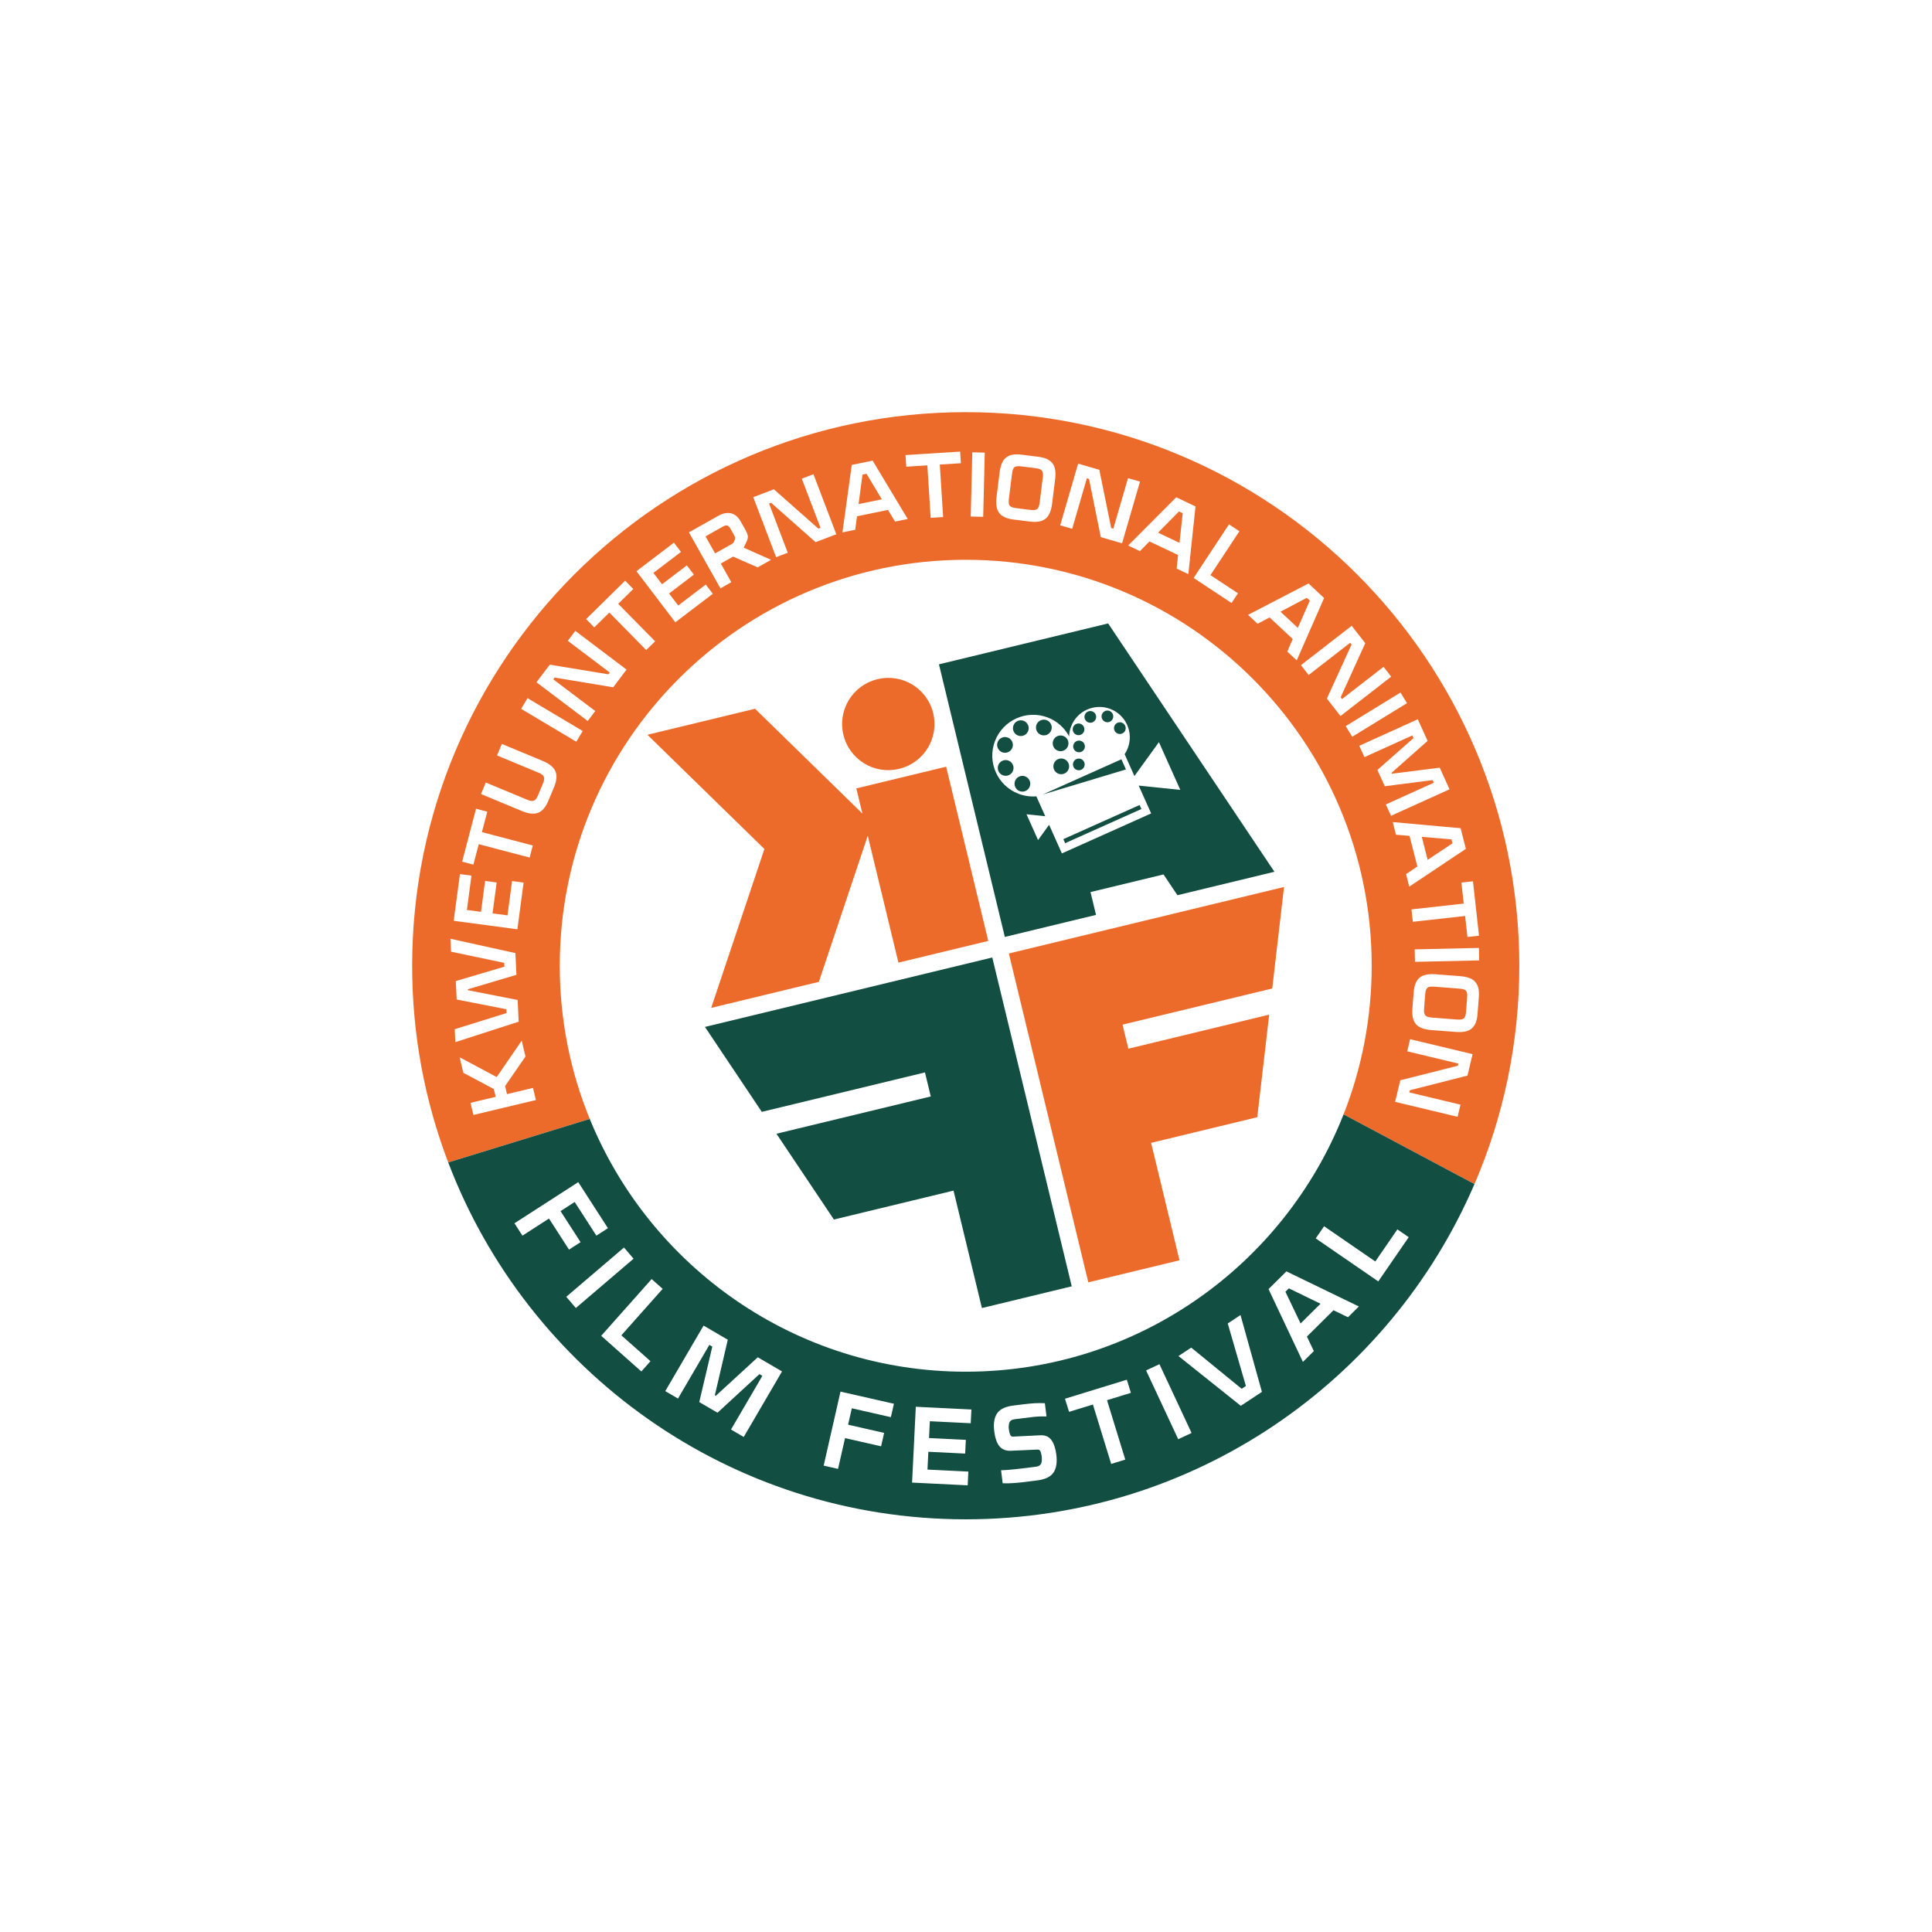 <svg width="300" height="300" viewBox="0 0 300 300" fill="none" xmlns="http://www.w3.org/2000/svg">
<rect width="300" height="300" fill="white"/>
<g clip-path="url(#clip0_1039_1737)">
<path d="M149.959 235.918C197.433 235.918 235.918 197.433 235.918 149.959C235.918 102.485 197.433 64 149.959 64C102.485 64 64 102.485 64 149.959C64 197.433 102.485 235.918 149.959 235.918Z" fill="white"/>
<path fill-rule="evenodd" clip-rule="evenodd" d="M174.31 159.109L197.554 153.492L199.385 137.729L156.652 148.057L168.993 199.12L183.153 195.698L178.745 177.463L195.229 173.479L197.08 157.555L175.211 162.841L174.31 159.109ZM69.602 180.505C65.98 171.011 64 160.714 64 149.959C64 102.517 102.517 64 149.959 64C197.401 64 235.918 102.517 235.918 149.959C235.918 161.995 233.438 173.457 228.957 183.86L208.628 173.041C211.447 165.889 212.995 158.104 212.995 149.959C212.995 115.168 184.749 86.923 149.959 86.923C115.168 86.923 86.92 115.168 86.92 149.959C86.92 158.375 88.575 166.408 91.578 173.749L69.602 180.505ZM226.374 165.488L226.454 165.151L218.511 163.25L218.963 161.366L228.661 163.687L227.866 167.019L218.924 169.293L218.841 169.631L226.784 171.532L226.335 173.415L216.634 171.094L217.434 167.748L226.374 165.488ZM77.129 167.245L81.011 161.592L81.598 164.053L78.43 168.644L78.728 169.895L82.765 168.931L83.214 170.815L73.512 173.132L73.063 171.249L76.972 170.315L76.683 169.106L71.947 166.581L71.373 164.177L77.129 167.245ZM80.033 147.996L80.193 151.374L72.646 153.615L72.653 153.759L80.38 155.273L80.54 158.651L70.705 161.825L70.611 159.818L78.667 157.307L78.638 156.716L70.912 155.202L70.776 152.343L78.325 150.103L78.296 149.511L70.038 147.777L69.944 145.77L80.033 147.996ZM222.238 159.945C221.682 159.902 221.214 159.808 220.838 159.663C220.435 159.516 220.117 159.313 219.887 159.053C219.644 158.784 219.482 158.452 219.397 158.059C219.3 157.674 219.275 157.194 219.319 156.618L219.513 154.11C219.557 153.543 219.654 153.077 219.809 152.712C219.955 152.327 220.166 152.024 220.445 151.804C220.734 151.565 221.078 151.413 221.478 151.348C221.871 151.262 222.347 151.24 222.905 151.283L226.723 151.577C227.271 151.62 227.742 151.714 228.138 151.86C228.514 151.986 228.826 152.189 229.076 152.469C229.297 152.727 229.462 153.059 229.566 153.463C229.651 153.857 229.673 154.332 229.629 154.889L229.435 157.397C229.394 157.954 229.3 158.425 229.154 158.81C228.989 159.184 228.778 159.487 228.518 159.718C228.249 159.939 227.909 160.091 227.497 160.176C227.085 160.26 226.604 160.281 226.058 160.239L222.238 159.945ZM226.206 158.308C226.495 158.33 226.721 158.328 226.888 158.302C227.075 158.268 227.213 158.211 227.308 158.132C227.4 158.052 227.478 157.922 227.541 157.743C227.589 157.593 227.626 157.373 227.647 157.085L227.815 154.923C227.837 154.635 227.834 154.413 227.808 154.256C227.774 154.07 227.718 153.93 227.638 153.837C227.548 153.733 227.419 153.661 227.247 153.618C227.087 153.567 226.864 153.531 226.575 153.508L222.757 153.214C222.458 153.192 222.23 153.193 222.075 153.22C221.9 153.235 221.76 153.288 221.655 153.376C221.544 153.474 221.459 153.603 221.41 153.763C221.359 153.914 221.323 154.133 221.301 154.422L221.134 156.584C221.112 156.872 221.114 157.094 221.141 157.251C221.168 157.417 221.228 157.557 221.325 157.671C221.405 157.764 221.534 157.842 221.714 157.904C221.864 157.954 222.09 157.991 222.388 158.014L226.206 158.308ZM133.914 126.33L117.245 110.056L100.53 114.096L118.696 131.83L110.433 156.505L127.148 152.465L134.746 129.773L139.508 149.478L153.459 146.106L146.919 119.052L132.97 122.424L133.914 126.33ZM219.715 149.353L219.671 147.416L229.642 147.195L229.685 149.131L219.715 149.353ZM227.288 140.308L226.927 137.047L228.722 136.847L229.661 145.294L227.866 145.494L227.502 142.233L219.387 143.136L219.171 141.211L227.288 140.308ZM70.451 142.979L71.419 135.729L73.209 135.968L72.498 141.298L74.691 141.59L75.329 136.79L77.122 137.029L76.481 141.829L78.803 142.138L79.514 136.808L81.304 137.047L80.339 144.297L70.451 142.979ZM226.801 128.601L227.621 131.808L218.827 137.68L218.329 135.733L220.086 134.553L218.87 129.792L216.765 129.613L216.265 127.653L226.801 128.601ZM74.342 131.086L73.507 134.259L71.761 133.8L73.917 125.58L75.666 126.039L74.832 129.212L82.731 131.286L82.241 133.16L74.342 131.086ZM220.775 129.947L221.687 133.518L225.537 130.953L225.379 130.337L220.775 129.947ZM219.494 114.606L219.309 114.198L211.869 117.567L211.071 115.803L220.156 111.688L221.677 115.046L216.071 120.012L216.131 120.144L223.56 119.207L225.081 122.564L215.996 126.679L215.197 124.914L222.635 121.545L222.451 121.137L215.028 122.087L213.883 119.559L219.494 114.606ZM77.925 115.517L84.291 118.163C85.305 118.585 85.957 119.116 86.244 119.757C86.525 120.385 86.452 121.211 86.028 122.235L85.166 124.304C84.742 125.327 84.208 125.961 83.563 126.204C82.908 126.453 82.071 126.367 81.057 125.945L74.691 123.299L75.433 121.51L81.802 124.157C82.076 124.271 82.294 124.34 82.449 124.364C82.617 124.391 82.77 124.376 82.908 124.319C83.046 124.262 83.165 124.165 83.262 124.028C83.357 123.901 83.461 123.704 83.57 123.437L84.286 121.715C84.397 121.448 84.465 121.236 84.49 121.079C84.514 120.891 84.502 120.734 84.448 120.608C84.402 120.495 84.303 120.381 84.152 120.266C84.026 120.171 83.825 120.067 83.548 119.952L77.18 117.306L77.925 115.517ZM139.605 119.391C137.759 119.837 135.811 119.532 134.19 118.541C132.57 117.551 131.408 115.958 130.961 114.111V114.11C130.515 112.264 130.82 110.316 131.81 108.695C132.8 107.073 134.394 105.912 136.24 105.465C136.25 105.463 136.257 105.461 136.267 105.459C138.113 105.013 140.061 105.319 141.681 106.309C143.302 107.299 144.464 108.892 144.91 110.739V110.74C145.357 112.586 145.051 114.535 144.061 116.156C143.071 117.777 141.478 118.939 139.631 119.385C139.622 119.387 139.615 119.389 139.605 119.391ZM90.482 113.511L89.49 115.175L80.921 110.071L81.913 108.407L90.482 113.511ZM209.974 114.403L208.963 112.752L217.466 107.539L218.477 109.19L209.974 114.403ZM86.122 105.209L85.914 105.486L92.43 110.409L91.26 111.955L83.303 105.942L85.37 103.208L94.472 104.707L94.681 104.43L88.167 99.507L89.334 97.961L97.291 103.974L95.217 106.719L86.122 105.209ZM209.868 100.082L209.654 99.808L203.204 104.816L202.015 103.286L209.894 97.17L211.995 99.876L208.177 108.275L208.39 108.549L214.838 103.541L216.027 105.07L208.15 111.187L206.039 108.47L209.868 100.082ZM203.187 90.601L205.605 92.861L201.357 102.545L199.89 101.173L200.736 99.232L197.146 95.875L195.276 96.858L193.798 95.476L203.187 90.601ZM94.615 95.12L92.279 97.422L91.011 96.134L97.068 90.171L98.335 91.459L95.996 93.761L101.726 99.581L100.346 100.94L94.615 95.12ZM198.834 94.98L201.525 97.498L203.388 93.263L202.925 92.829L198.834 94.98ZM98.827 88.697L104.647 84.268L105.741 85.706L101.462 88.962L102.801 90.722L106.653 87.79L107.747 89.228L103.895 92.16L105.314 94.023L109.591 90.767L110.685 92.205L104.865 96.634L98.827 88.697ZM187.959 89.306L192.229 92.123L191.234 93.632L185.346 89.748L190.839 81.422L192.454 82.488L187.959 89.306ZM106.976 82.665L111.546 80.09C112.235 79.703 112.888 79.573 113.502 79.703C114.113 79.845 114.615 80.264 115.008 80.961L115.787 82.347C115.944 82.624 116.051 82.894 116.112 83.159C116.168 83.415 116.112 83.718 115.944 84.067L115.481 85.041L119.729 86.929L117.65 88.099L113.841 86.43L111.927 87.508L113.557 90.404L111.871 91.355L106.976 82.665ZM182.648 77.216L185.637 78.638L184.526 89.153L182.712 88.29L182.93 86.184L178.49 84.074L177.008 85.577L175.179 84.708L182.648 77.216ZM119.744 78.075L119.418 78.198L122.322 85.831L120.513 86.52L116.966 77.198L120.168 75.98L127.084 82.086L127.41 81.963L124.503 74.33L126.315 73.641L129.862 82.963L126.645 84.186L119.744 78.075ZM113.419 82.088C113.264 81.811 113.099 81.649 112.929 81.601C112.759 81.553 112.534 81.608 112.257 81.764L109.55 83.289L111.039 85.934L113.71 84.43C113.776 84.392 113.831 84.34 113.87 84.273C113.895 84.237 113.919 84.193 113.946 84.14C113.97 84.087 114.004 84.02 114.047 83.941C114.125 83.764 114.159 83.618 114.149 83.502C114.14 83.408 114.089 83.276 113.994 83.109L113.419 82.088ZM169.102 74.366L168.767 74.269L166.489 82.112L164.629 81.571L167.411 71.994L170.703 72.95L172.544 81.99L172.879 82.087L175.157 74.245L177.018 74.785L174.235 84.363L170.931 83.403L169.102 74.366ZM179.827 82.709L183.155 84.292L183.648 79.692L183.073 79.419L179.827 82.709ZM132.261 72.193L135.505 71.527L140.951 80.591L138.984 80.995L137.887 79.183L133.074 80.171L132.795 82.265L130.813 82.672L132.261 72.193ZM163.365 78.231C163.297 78.786 163.18 79.247 163.018 79.615C162.85 80.012 162.632 80.32 162.363 80.539C162.081 80.766 161.744 80.913 161.346 80.98C160.958 81.058 160.478 81.061 159.903 80.989L157.406 80.677C156.844 80.607 156.383 80.486 156.026 80.315C155.648 80.151 155.354 79.926 155.148 79.638C154.925 79.338 154.789 78.986 154.74 78.582C154.675 78.185 154.675 77.709 154.745 77.155L155.218 73.354C155.286 72.809 155.403 72.342 155.568 71.955C155.713 71.585 155.929 71.282 156.22 71.046C156.489 70.837 156.829 70.69 157.237 70.605C157.634 70.538 158.11 70.539 158.665 70.608L161.159 70.92C161.715 70.989 162.181 71.106 162.559 71.269C162.925 71.451 163.217 71.677 163.435 71.947C163.644 72.225 163.779 72.573 163.845 72.989C163.91 73.405 163.908 73.885 163.84 74.43L163.365 78.231ZM143.998 72.26L140.723 72.468L140.609 70.665L149.09 70.126L149.204 71.93L145.932 72.138L146.448 80.288L144.515 80.411L143.998 72.26ZM152.669 80.253L150.733 80.205L150.978 70.235L152.914 70.282L152.669 80.253ZM161.919 74.19C161.953 73.903 161.962 73.676 161.945 73.509C161.919 73.321 161.868 73.179 161.793 73.082C161.717 72.985 161.594 72.901 161.417 72.831C161.269 72.774 161.05 72.727 160.764 72.692L158.612 72.423C158.326 72.387 158.103 72.379 157.945 72.398C157.758 72.423 157.615 72.473 157.52 72.548C157.411 72.632 157.334 72.758 157.283 72.927C157.224 73.085 157.176 73.307 157.142 73.594L156.667 77.395C156.63 77.691 156.62 77.918 156.64 78.076C156.647 78.252 156.693 78.393 156.776 78.501C156.868 78.619 156.994 78.708 157.152 78.766C157.3 78.823 157.516 78.87 157.804 78.906L159.956 79.175C160.242 79.21 160.463 79.219 160.621 79.2C160.788 79.182 160.931 79.126 161.05 79.035C161.147 78.959 161.23 78.834 161.303 78.658C161.358 78.51 161.407 78.287 161.443 77.991L161.919 74.19ZM133.319 78.276L136.929 77.535L134.552 73.567L133.928 73.695L133.319 78.276Z" fill="#EC6B2A"/>
<path fill-rule="evenodd" clip-rule="evenodd" d="M208.628 173.041L228.957 183.86C215.799 214.466 185.363 235.918 149.959 235.918C113.271 235.918 81.921 212.885 69.602 180.505L91.578 173.75C100.969 196.763 123.584 212.996 149.959 212.996C176.605 212.996 199.412 196.427 208.628 173.041ZM142.205 218.442L150.839 218.867L150.735 221L144.386 220.688L144.258 223.298L149.976 223.579L149.869 225.712L144.153 225.431L144.018 228.195L150.366 228.507L150.26 230.64L141.626 230.215L142.205 218.442ZM163.265 223.615C163.653 224.163 163.908 224.918 164.027 225.878C164.177 227.099 164.024 228.036 163.566 228.69C163.105 229.332 162.261 229.729 161.028 229.882L158.721 230.167C158.214 230.229 157.715 230.274 157.225 230.3C156.975 230.32 156.722 230.331 156.47 230.333C156.218 230.336 155.961 230.33 155.694 230.317L155.444 228.3C155.64 228.299 155.847 228.29 156.07 228.274C156.291 228.258 156.533 228.24 156.795 228.219C157.055 228.198 157.346 228.171 157.661 228.138C157.979 228.104 158.336 228.063 158.731 228.014L160.868 227.75C161.286 227.698 161.557 227.527 161.681 227.236C161.783 226.948 161.807 226.589 161.754 226.16C161.722 225.888 161.662 225.632 161.574 225.39C161.501 225.181 161.341 225.081 161.089 225.089L156.929 225.276C156.531 225.291 156.184 225.23 155.893 225.095C155.602 224.981 155.354 224.788 155.148 224.515C154.944 224.254 154.784 223.929 154.668 223.542C154.597 223.355 154.541 223.153 154.498 222.935C154.452 222.716 154.415 222.488 154.386 222.251C154.236 221.03 154.389 220.094 154.847 219.44C155.296 218.799 156.138 218.403 157.368 218.251L159.148 218.03C159.646 217.969 160.162 217.922 160.698 217.89C160.96 217.881 161.218 217.875 161.47 217.872C161.722 217.87 161.982 217.875 162.246 217.888L162.501 219.939L161.916 219.943C161.824 219.943 161.725 219.944 161.615 219.946C161.506 219.948 161.395 219.95 161.281 219.953C161.167 219.955 161.045 219.964 160.922 219.98C160.798 219.995 160.662 220.006 160.514 220.013L157.547 220.38C157.118 220.433 156.851 220.598 156.747 220.875C156.633 221.153 156.601 221.518 156.659 221.97C156.691 222.241 156.751 222.498 156.839 222.739C156.926 222.981 157.084 223.094 157.312 223.077L161.487 222.871C162.27 222.82 162.865 223.067 163.265 223.615ZM127.9 227.581L130.512 216.088L138.809 217.974L138.334 220.056L132.271 218.677L131.691 221.226L137.288 222.498L136.815 224.581L131.218 223.308L130.131 228.089L127.9 227.581ZM169.708 218.095L166.002 219.234L165.373 217.193L174.975 214.241L175.604 216.282L171.897 217.422L174.733 226.647L172.544 227.32L169.708 218.095ZM185.028 222.511L182.954 223.48L177.964 212.801L180.038 211.832L185.028 222.511ZM110.607 209.1L110.149 208.833L105.28 217.166L103.303 216.011L109.251 205.835L113.012 208.032L111.003 216.652L111.151 216.738L117.672 210.756L121.434 212.954L115.486 223.131L113.511 221.976L118.38 213.642L117.922 213.375L111.415 219.366L108.582 217.711L110.607 209.1ZM182.993 210.566L184.975 209.256L192.804 215.649L193.461 215.216L190.644 205.507L192.626 204.197L195.95 216.13L192.673 218.297L182.993 210.566ZM96.486 207.348L101.008 211.365L99.589 212.961L93.356 207.423L101.187 198.613L102.898 200.133L96.486 207.348ZM196.979 200.172L199.756 197.418L211.003 202.868L209.317 204.54L207.063 203.455L202.937 207.543L204.014 209.795L202.316 211.478L196.979 200.172ZM201.957 205.509L205.05 202.443L200.132 200.053L199.599 200.583L201.957 205.509ZM148.064 184.879L152.472 203.113L166.421 199.741L154.08 148.678L109.465 159.461L118.293 172.648L143.629 166.525L144.53 170.256L120.568 176.047L129.489 189.368L148.064 184.879ZM89.417 203.107L87.93 201.366L96.894 193.712L98.381 195.452L89.417 203.107ZM213.558 195.881L216.985 190.898L218.744 192.109L214.019 198.977L204.307 192.296L205.605 190.411L213.558 195.881ZM79.885 189.949L89.793 183.563L94.402 190.713L92.607 191.87L89.237 186.644L87.042 188.06L90.152 192.884L88.357 194.041L85.246 189.216L81.125 191.873L79.885 189.949ZM180.671 135.781L182.83 139.008L197.891 135.368L172.071 96.806L145.801 103.155L156.031 145.485L170.189 142.063L169.332 138.521L180.671 135.781ZM160.924 123.658C160.012 123.731 159.073 123.607 158.163 123.26C154.891 122.013 153.248 118.345 154.498 115.075C155.745 111.804 159.413 110.162 162.683 111.409C164.168 111.975 165.315 113.04 166.011 114.339C166.026 113.828 166.125 113.311 166.319 112.807C167.246 110.376 169.97 109.156 172.401 110.082C174.832 111.009 176.052 113.735 175.126 116.165C174.995 116.507 174.83 116.825 174.636 117.116L176.152 120.504L179.958 115.241L183.277 122.651L176.817 121.986L178.752 126.309L164.891 132.517L162.901 128.074L161.189 130.443L159.396 126.442L162.304 126.741L160.924 123.658ZM165.393 130.928L177.236 125.624L176.957 125L165.114 130.304L165.393 130.928ZM161.921 123.37L174.131 117.902L174.837 119.479L161.921 123.37ZM159.874 121.201C159.597 120.585 158.874 120.308 158.258 120.584C157.642 120.86 157.365 121.585 157.642 122.201C157.916 122.817 158.641 123.093 159.257 122.817C159.874 122.541 160.15 121.817 159.874 121.201ZM157.3 119.68C157.542 119.05 157.225 118.342 156.594 118.102C155.963 117.861 155.255 118.178 155.014 118.809C154.774 119.44 155.09 120.147 155.723 120.388C156.354 120.628 157.06 120.311 157.3 119.68ZM163.673 119.5C163.396 118.884 163.673 118.159 164.289 117.883C164.905 117.607 165.628 117.884 165.905 118.5C166.181 119.116 165.905 119.84 165.288 120.116C164.672 120.392 163.947 120.116 163.673 119.5ZM168.367 119.023C168.544 118.554 168.309 118.028 167.84 117.849C167.372 117.67 166.846 117.906 166.666 118.375C166.487 118.843 166.725 119.369 167.193 119.548C167.661 119.727 168.187 119.491 168.367 119.023ZM156.557 116.786C157.174 116.51 157.448 115.786 157.174 115.17C156.897 114.553 156.172 114.277 155.555 114.553C154.939 114.829 154.663 115.553 154.939 116.17C155.216 116.786 155.939 117.062 156.557 116.786ZM168.403 116.229C168.58 115.761 168.345 115.235 167.877 115.056C167.409 114.877 166.882 115.113 166.703 115.581C166.526 116.05 166.761 116.576 167.229 116.755C167.697 116.934 168.224 116.698 168.403 116.229ZM164.25 116.568C163.619 116.327 163.304 115.62 163.544 114.989C163.784 114.358 164.493 114.041 165.123 114.282C165.754 114.522 166.072 115.23 165.829 115.861C165.589 116.492 164.883 116.808 164.25 116.568ZM158.076 114.213C158.707 114.454 159.415 114.137 159.655 113.506C159.895 112.875 159.58 112.168 158.949 111.927C158.319 111.686 157.61 112.003 157.37 112.634C157.13 113.265 157.445 113.972 158.076 114.213ZM162.588 114.085C161.972 114.361 161.247 114.085 160.97 113.469C160.696 112.852 160.97 112.128 161.586 111.852C162.203 111.576 162.928 111.852 163.204 112.469C163.481 113.085 163.204 113.809 162.588 114.085ZM167.85 114.078C168.306 113.873 168.512 113.335 168.306 112.877C168.102 112.419 167.564 112.214 167.105 112.419C166.649 112.624 166.443 113.162 166.647 113.62C166.853 114.078 167.392 114.283 167.85 114.078ZM173.568 113.916C173.098 113.737 172.862 113.212 173.042 112.743C173.221 112.274 173.748 112.038 174.216 112.217C174.684 112.396 174.919 112.922 174.74 113.391C174.563 113.859 174.036 114.095 173.568 113.916ZM168.978 112.166C169.446 112.345 169.973 112.11 170.152 111.641C170.332 111.172 170.097 110.646 169.626 110.467C169.158 110.288 168.631 110.524 168.454 110.993C168.275 111.462 168.51 111.988 168.978 112.166ZM172.331 112.071C171.872 112.276 171.334 112.071 171.13 111.613C170.924 111.155 171.13 110.617 171.589 110.412C172.047 110.207 172.583 110.412 172.789 110.87C172.996 111.328 172.789 111.866 172.331 112.071Z" fill="#124E41"/>
</g>
<defs>
<clipPath id="clip0_1039_1737">
<rect width="172" height="172" fill="white" transform="translate(64 64)"/>
</clipPath>
</defs>
</svg>
